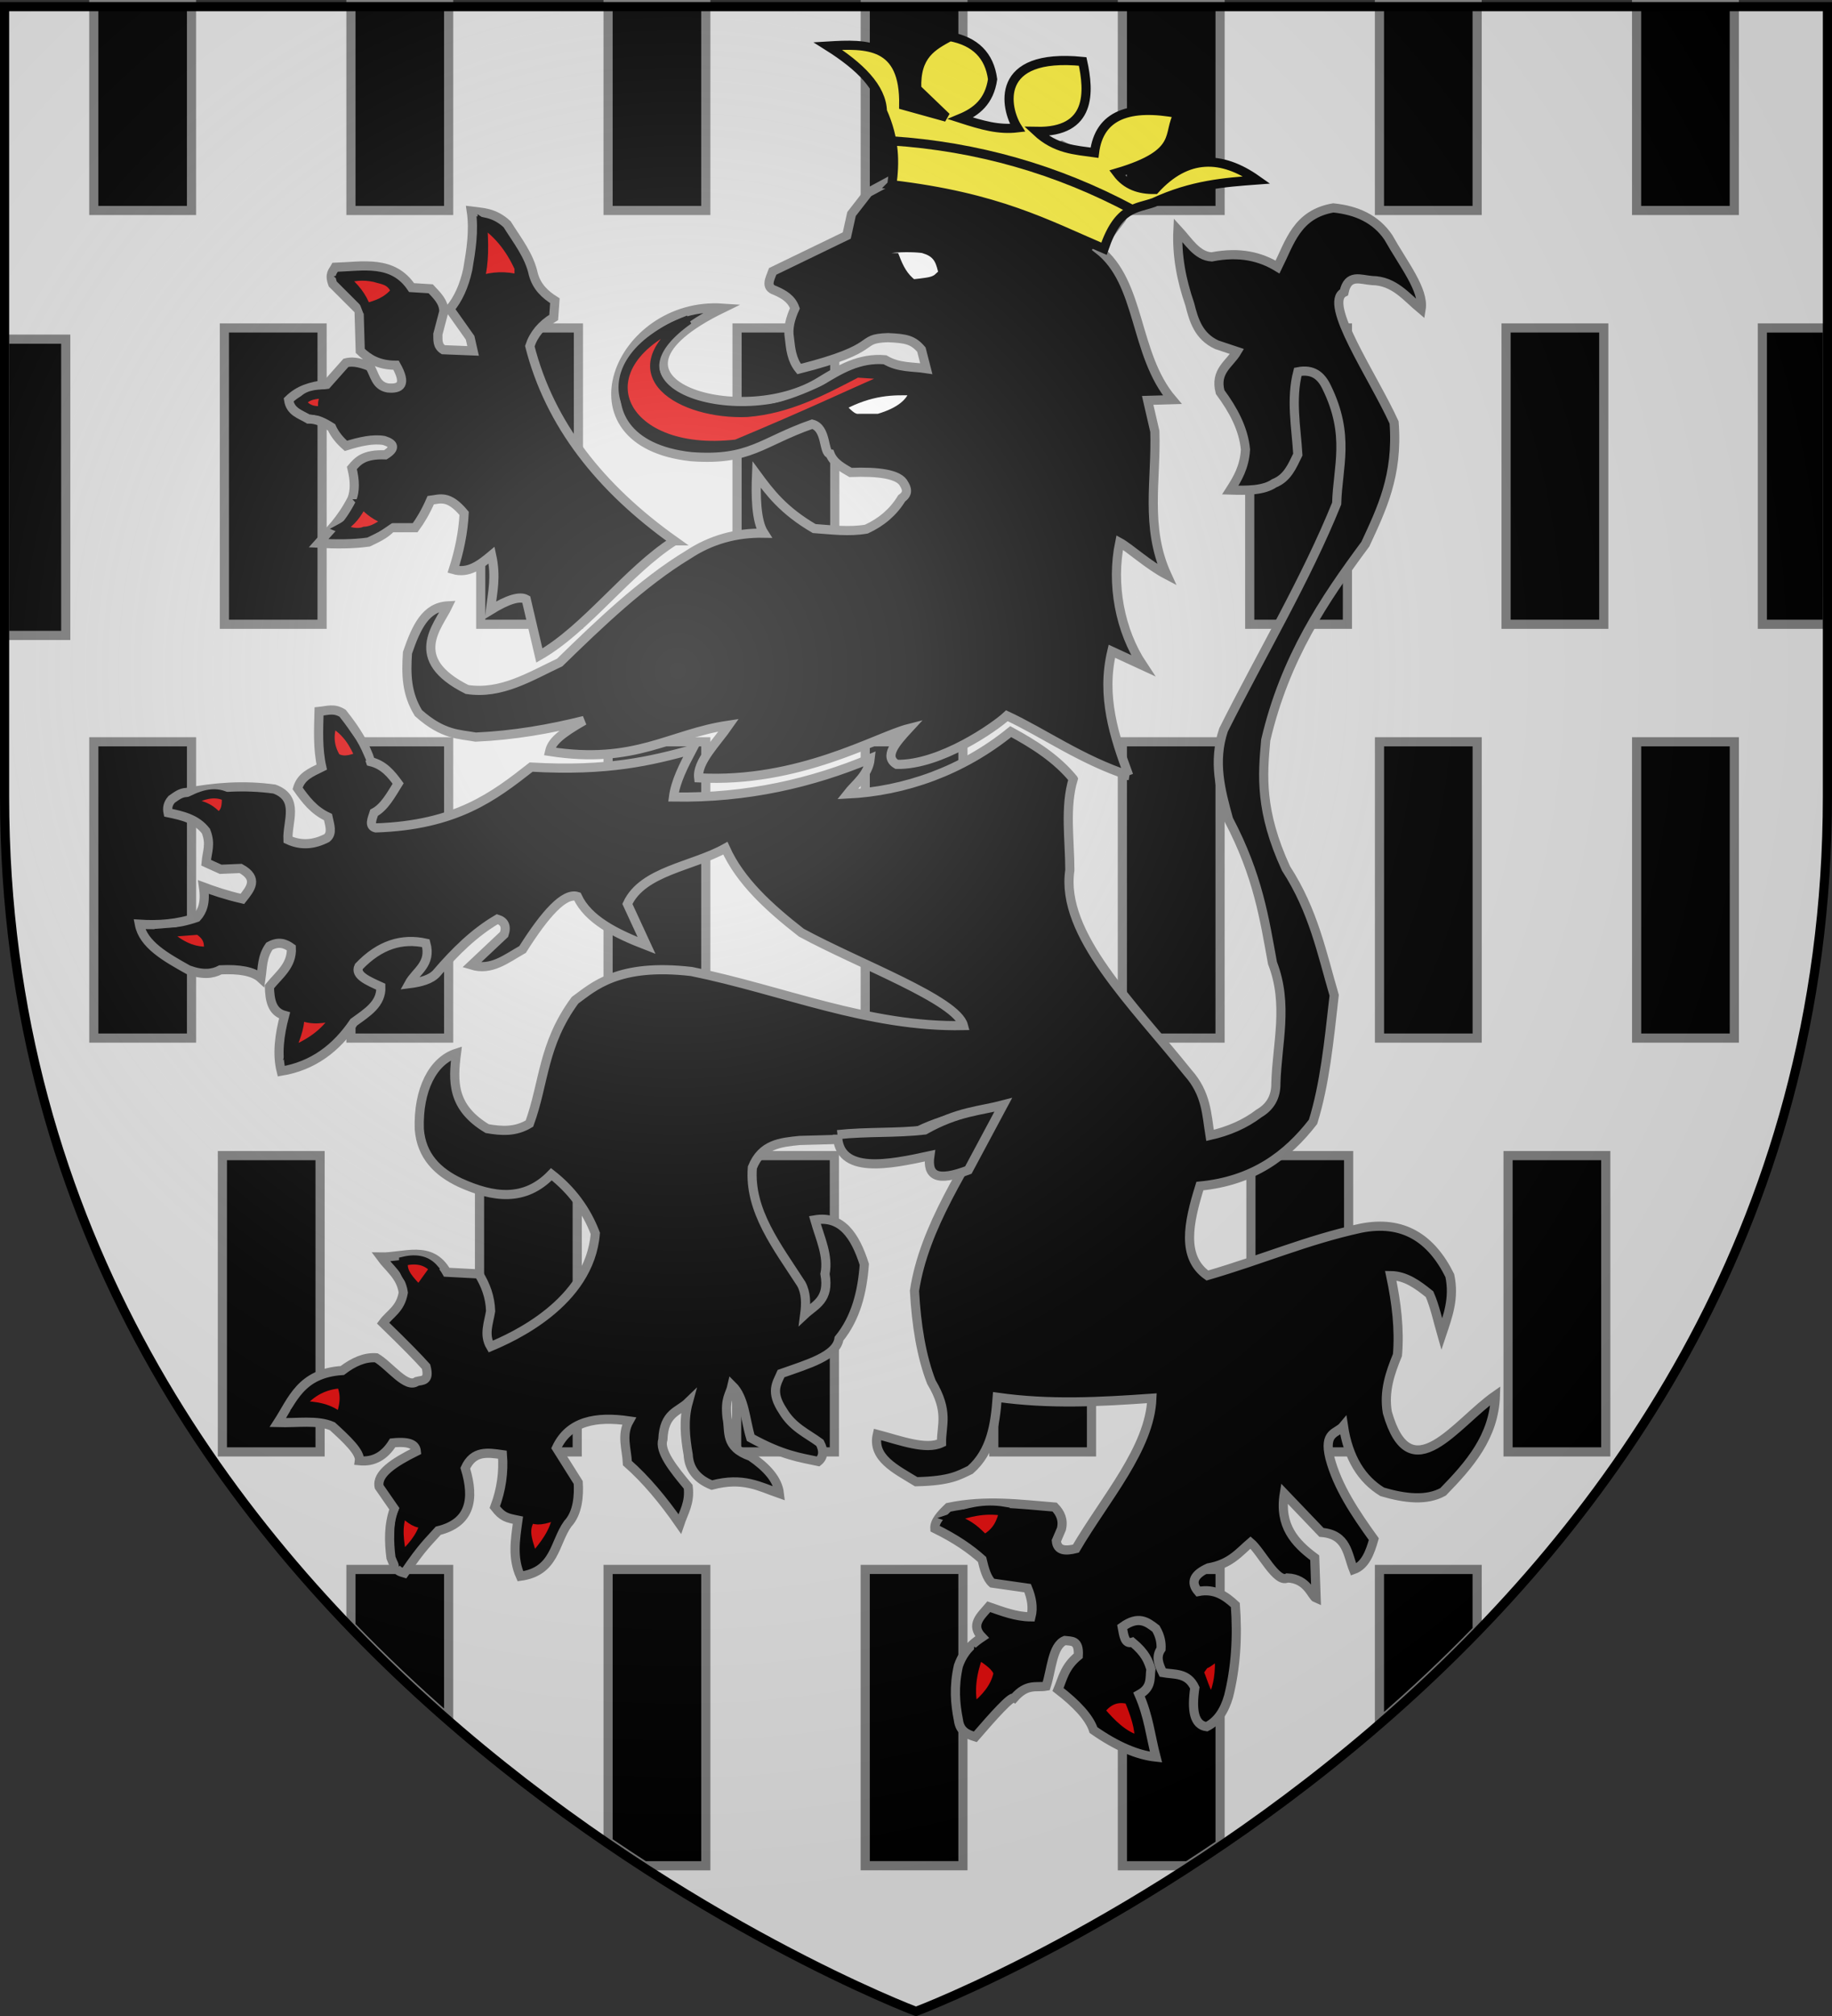 <svg xmlns="http://www.w3.org/2000/svg" xmlns:xlink="http://www.w3.org/1999/xlink" width="600" height="660" version="1.0"><rect width="100%" height="100%" fill="#333333" stroke="none"/><desc>Flag of Canton of Valais (Wallis)</desc><defs><radialGradient xlink:href="#b" id="c" cx="221.445" cy="226.331" r="300" fx="221.445" fy="226.331" gradientTransform="matrix(1.353 0 0 1.349 -77.63 -85.747)" gradientUnits="userSpaceOnUse"/><linearGradient id="b"><stop offset="0" style="stop-color:#fff;stop-opacity:.314"/><stop offset=".19" style="stop-color:#fff;stop-opacity:.251"/><stop offset=".6" style="stop-color:#6b6b6b;stop-opacity:.125"/><stop offset="1" style="stop-color:#000;stop-opacity:.125"/></linearGradient></defs><g style="display:inline"><path d="M300 658.5s298.5-112.32 298.5-397.772V2.176H1.5v258.552C1.5 546.18 300 658.5 300 658.5" style="fill:#e6e6e6;fill-opacity:1;fill-rule:evenodd;stroke:none;stroke-width:1px;stroke-linecap:butt;stroke-linejoin:miter;stroke-opacity:1"/><g style="fill:#000;stroke:gray;stroke-opacity:1"><g style="fill:#000;stroke:gray;stroke-opacity:1"><path d="M32.031 2.188v67.406h32V2.188zM116.25 2.188v67.406h32V2.188zM200.469 2.188v67.406h32V2.188zM284.688 2.188v67.406h32V2.188zM368.906 2.188v67.406h32V2.188zM453.094 2.188v67.406h32V2.188zM537.313 2.188v67.406h32V2.188z" style="fill:#000;fill-opacity:1;stroke:gray;stroke-width:3;stroke-miterlimit:4;stroke-dasharray:none;stroke-opacity:1" transform="translate(-1.313 -.688)"/><g style="fill:#000;stroke:gray;stroke-opacity:1"><path d="M31.123 36.661h32v97h-32zM115.337 36.661h32v97h-32zM199.551 36.661h32v97h-32zM283.765 36.661h32v97h-32zM367.98 36.661h32v97h-32zM452.194 36.661h32v97h-32zM536.408 36.661h32v97h-32z" style="fill:#000;fill-opacity:1;stroke:gray;stroke-width:3;stroke-miterlimit:4;stroke-dasharray:none;stroke-opacity:1" transform="translate(-.397 206.187)"/></g><g style="fill:#000;stroke:gray;stroke-opacity:1"><path d="M71.399 173.967h32v97h-32zM155.613 173.967h32v97h-32zM239.828 173.967h32v97h-32zM324.042 173.967h32v97h-32zM408.256 173.967h32v97h-32zM492.47 173.967h32v97h-32z" style="fill:#000;fill-opacity:1;stroke:gray;stroke-width:3;stroke-miterlimit:4;stroke-dasharray:none;stroke-opacity:1" transform="translate(1.434 204.356)"/></g><path d="M116.25 514.5v18.469c10.494 10.897 21.229 20.993 32 30.375V514.5zM200.469 514.5v89.125c4.022 2.744 8.003 5.348 11.906 7.875h20.094v-97zM284.681 514.485h32v97h-32zM368.906 514.5v97h21.344c3.5-2.266 7.059-4.622 10.656-7.062V514.5zM453.094 514.5v49.938c10.76-9.312 21.499-19.335 32-30.157V514.5zM74.799 108.06h32v97h-32zM158.752 108.06h32v97h-32zM242.705 108.06h32v97h-32zM326.657 108.06h32v97h-32zM410.61 108.06h32v97h-32zM578.5 108.063v97h21.313v-97zM494.563 108.06h32v97h-32zM2.813 111.719v97h20.03v-97z" style="fill:#000;fill-opacity:1;stroke:gray;stroke-width:3;stroke-miterlimit:4;stroke-dasharray:none;stroke-opacity:1" transform="translate(-1.313 -.688)"/></g></g><path d="M369.663 253.877c-4.723-12.768-9.044-25.844-5.522-40.673l10.168 4.693c-7.63-11.458-10.392-26.766-7.593-40.31 3.12 1.69 9.389 7.444 15.415 10.587-7.147-15.643-3.371-31.286-3.911-46.93l-2.347-10.168 8.051-.23c-12.672-14.895-10.081-38.38-24.247-49.276l7.593-9.939c1.657-3.129-.48-6.257-1.565-9.386-3.83-9.027-11.41-11.107-17.99-14.632l-8.604 3.682-10.168 10.168c-18.36-4.256-26.064-3.945-34.415-3.911l-10.169 5.475-5.475 7.04-1.564 7.04-24.247 11.732c-.909 2.475-2.546 5.194.782 6.257 2.708 1.218 5.314 2.572 6.486 5.839-1.489 3.268-2.381 6.536-1.793 9.805.39 3.523.74 7.057 3.162 10.073 27.731-6.99 18.516-9.924 29.102-10.269 6.05.25 8.252.767 10.95 3.91l1.599 6.225c-4.509-.691-9.018-.217-13.526-2.9-8.383-.72-14.777 3.181-21.119 7.04-26.5 16.585-80.44-.377-32.035-23.938-34.155-2.311-53.092 44.004-10.289 48.63 19.314 1.431 23.005-4.86 39.6-10.647 4.859 1.224 3.592 9.416 5.853 9.73 1.17 3.03 4.077 4.519 6.715 6.081 8.877-.35 15.953.478 17.532 3.777 1.523 2.456.613 3.696-.782 4.693-2.723 4.485-6.616 7.8-11.551 10.073-5.704.991-11.409.224-17.113-.181-10.106-5.905-14.527-11.81-18.867-17.714-.283 6.846-.185 15.246 2.394 19.23-9.005-.164-17.318 2.09-24.848 7.088-14.767 8.906-29.323 22.866-42.008 35.245-9.753 4.598-19.205 10.553-30.362 8.833-19.92-9.975-9.457-20.693-6.258-27.376-7.318.401-10.319 6.92-13.249 15.366-.472 7.149-.329 13.32 3.587 19.736 8.144 7.29 13.536 6.885 18.772 7.87 12.648-.574 24.296-2.649 35.474-5.428-7.976 4.567-10.563 7.006-11.274 10.12 28.11 4.368 39.118-5.715 58.663-8.603-4.072 5.864-10.494 12.065-9.845 17.255 32.895 1.793 58.324-13.495 68.784-16.15-4.299 4.66-8.28 9.24-3.911 11.733 14.248.3 32.228-12.306 36.075-15.92 11.912 5.542 24.376 14.48 39.89 19.555z" style="opacity:1;fill:#000;fill-opacity:1;fill-rule:evenodd;stroke:gray;stroke-width:3;stroke-linecap:butt;stroke-linejoin:miter;stroke-miterlimit:4;stroke-dasharray:none;stroke-opacity:1;display:inline"/><path d="M299.45 127.98c-6.87-.234-14.129-.278-24.052 5.085 1.763 1.618 3.634 4.173 5.866 3.91h6.453c7.318-2.146 10.661-5.286 11.733-8.994z" style="opacity:1;fill:#fff;fill-opacity:1;fill-rule:evenodd;stroke:#000;stroke-width:3;stroke-linecap:butt;stroke-linejoin:miter;stroke-miterlimit:4;stroke-dasharray:none;stroke-opacity:1;display:inline"/><path d="m292.41 122.897-11.732-.782c-11.464 5.973-22.527 11.841-35.98 12.905-21.352.932-44.577-12.41-19.163-30.309-36.586 14.24-23.111 45.223 15.643 40.673 25.053-10.488 34.156-14.991 51.232-22.487z" style="opacity:1;fill:#e20909;fill-opacity:1;fill-rule:evenodd;stroke:#000;stroke-width:3;stroke-linecap:butt;stroke-linejoin:miter;stroke-miterlimit:4;stroke-dasharray:none;stroke-opacity:1;display:inline"/><path d="M220.842 177.062c-24.249-17.26-40.795-38.146-47.322-63.747 1.304-3.918 3.911-7.032 7.822-9.386l.391-5.475c-3.203-2.011-5.909-4.52-7.04-8.604-1.332-6.243-5.327-11.155-8.603-16.426-4.316-4.024-8.44-3.856-11.733-4.302.945 6.388-.075 12.776-1.173 19.164-1.18 5.336-3.123 9.655-5.866 12.905l6.648 9.387.978 4.301-9.777-.39c-2.048-1.33-1.701-3.258-1.76-5.085l1.955-7.43c-.015-3.187-2.277-5.25-4.302-7.431l-6.257-.391c-6.154-9.15-15.892-6.949-25.03-6.649-.726 1.36-2.021 2.15-.782 5.476l8.604 8.604.391 13.296c2.694 2.579 5.94 4.697 11.733 4.693 3.561 6.355 1.486 7.824-2.738 7.431-3.983-.724-4.239-4.43-5.866-7.04-4.181-1.65-6.221-1.587-7.822-1.173l-6.257 7.04c-5.465.665-9.136 1.812-12.515 5.084.61 4.012 3.903 4.67 6.453 6.257 2.865-.056 5.275 1.252 7.626 2.738.97 2.253 2.707 4.317 4.693 6.062 4.6-1.442 8.952-2.39 12.515-1.76 3.359 1.068 3.808 2.583.391 4.693-7.03-.256-9.015 2.01-10.95 4.302q1.565 6.256 0 10.168c-3.65 7.095-7.3 10.31-10.95 14.47 5.696.313 11.247.335 16.425-.39 2.622-1.274 5.31-2.417 7.43-4.694h7.822c1.695-2.314 3.39-5.122 5.084-8.995 3.092-.382 5.86-1.814 10.95 4.302-.318 6.412-1.639 12.49-3.52 18.381 4.835 1.419 8.704-1.507 12.516-4.693 1.551 7.139.372 11.777-.392 17.99q8.604-5.28 11.733-3.52l4.302 18.381c15.49-8.875 28.713-27.646 44.193-37.544z" style="opacity:1;fill:#000;fill-opacity:1;fill-rule:evenodd;stroke:gray;stroke-width:3;stroke-linecap:butt;stroke-linejoin:miter;stroke-miterlimit:4;stroke-dasharray:none;stroke-opacity:1;display:inline"/><path d="M157.095 91.805c4.302-1.442 8.604-1.556 12.906-.39v-3.716c-2.939-6.445-6.904-11.35-11.929-14.666.384 6.435.683 12.849-.977 18.772zM129.523 95.325c-2.849 3.549-6.225 4.461-9.581 5.475-1.358-3.72-3.792-6.903-7.235-9.581 2.961-.674 5.987-1.253 9.972-.391 2.509.818 5.316.737 6.844 4.497zM106.84 128.959c-1.216 2.042-1.767 3.951-.39 5.475-2.543.073-5.085.41-7.627-2.542 1.382-2.592 4.58-2.913 8.017-2.933zM118.768 164.938c2.043 2.29 4.61 4.227 8.213 5.476-2.39 1.627-4.732 3.403-7.626 3.52-2.3.9-5.003.191-7.822-.978 3.753-2.003 5.525-4.995 7.235-8.018z" style="opacity:1;fill:#e20909;fill-opacity:1;fill-rule:evenodd;stroke:#000;stroke-width:3;stroke-linecap:butt;stroke-linejoin:miter;stroke-miterlimit:4;stroke-dasharray:none;stroke-opacity:1;display:inline"/><path d="M351.492 255.005c-5.558-6.74-12.842-11.324-20.464-15.486-15.806 12.813-34.63 19.508-53.52 20.43 2.582-3.317 6.92-6.247 7.487-11.58-18.934 7.91-40.278 12.98-64.42 12.558.682-5.162 3.362-10.324 6.084-15.486-13.513 3.66-27.446 7.139-52.705 5.693-12.187 9.535-24.439 19.031-50.883 19.91-2.34-.58-1.215-2.895-.553-4.977 3.34-1.756 5.534-5.805 7.872-9.564-2.284-3.106-4.682-6.097-9.012-7.157-1.636-5.281-4.933-10.562-9.173-15.844-2.83-1.755-4.879-.864-7.71-.586-.153 6.073-.477 12.145.878 18.218-3.711 1.824-6.763 3.082-7.905 6.96 2.604 3.67 5.306 7.267 9.955 9.403.544 2.559 1.556 5.304-.391 6.866-4.24 2.19-8.48 2.534-12.72.553-.286-5.95 3.9-13.48-4.426-16.592-10.179-1.41-19.619-.6-28.76 1.106-2.006.045-3.432 1.25-4.939 2.295-1.258 1.447-1.445 2.895-1.144 4.342 4.647.974 9.277 1.985 12.396 6.017 1.691 4.306.41 6.55.062 10.346l4.764 2.163 6.56-.274c6.007 3.318 3.178 6.636.553 9.955-5.534-1.29-9.243-2.581-12.72-3.872.765 5.123-.386 7.945-2.213 9.956-6.268 2.194-12.537 2.617-18.805 2.212 1.272 6.676 8.661 10.802 16.04 14.933 4.66 1.736 7.928 1.385 10.508 0 6.139-.302 10.782.463 13.274 2.766.516-3.503.307-7.006 2.765-10.509 3.013-1.665 5.212-.886 7.19.553.309 5.786-4.11 8.87-7.19 12.721.162 4.257.71 8.225 4.978 9.402-1.741 6.542-2.484 12.75-1.106 18.252 10.435-1.724 18.035-7.544 23.782-16.04 4.285-3.13 9.089-5.97 8.85-11.614-4.144-1.895-8.612-3.73-7.19-6.637 6.798-7.11 14.088-9.348 21.927-7.615 1.928 6.94-3.277 9.123-5.53 13.274 3.903-.482 7.217-1.407 9.044-3.447 5.984-6.987 12.37-13.304 19.91-17.698 2.225.668 3.116 2.225 2.213 4.978l-10.67 10.05c6.465 1.975 11.266-2.026 16.72-5.106 7.376-11.707 13.674-18.666 17.928-17.341 3.483 7.54 12.481 12.112 22.676 16.04l-6.28-13.599c4.996-10.832 21.316-12.226 32.08-18.251 4.838 10.79 14.372 19.444 24.888 27.654 18.845 10.267 50.89 22 53.095 30.419-31.08.63-59.389-11.682-89.045-17.699-24.131-2.798-32.132 5.033-38.163 9.403-10.628 14.4-10.038 26.93-14.933 40.374-4.609 2.805-9.218 2.456-13.827 1.66-11.708-7.013-11.241-15.622-10.084-24.693-7.694 2.475-12.604 11.925-12.167 24.888.698 8.734 5.944 13.97 13.402 17.503 10.817 4.896 21.122 6.333 29.866-2.765 6.61 5.155 11.42 11.595 14.38 19.357-1.816 22.92-27.5 34.205-34.29 37.057-2.304-3.872-.612-7.743 0-11.615-.144-4.63-1.647-8.58-3.872-12.168l-10.509-.553c-5.204-9.204-13.981-4.833-21.57-4.977 2.641 3.627 6.577 6.155 7.352 11.648-.94 5.44-4.308 6.831-6.637 9.955 7.668 7.434 11.614 11.518 14.09 14.28 1.303 4.955-1.344 4.375-3.028 4.849-3.401 2.536-8.848-5.154-13.274-7.743-3.71-.281-7.419 1.317-11.129 4.162-13.671.892-16.355 9.72-21.111 17.05 6.429.2 12.904-.963 17.86 1.201 4.702 4.29 9.251 8.533 8.85 11.29 4.716.488 8.267-1.65 10.899-5.854 5.91-.591 7.534.765 7.743 2.765-7.38 3.664-13.061 7.434-12.168 11.615l4.978 7.19c-1.913 5.347-1.78 10.693-1.106 16.04 1.838 4.925 3.085 4.537 4.424 4.977 5.988-8.827 7.99-10.347 11.062-13.827 10.355-2.549 12.027-10.108 8.85-20.464 2.683-5.933 7.452-5.09 12.167-4.424.45 5.726-.346 11.452-2.503 17.179 2.586 3.354 3.95 3.503 7.576 4.257-.907 6.49-1.855 12.372.815 18.352 11.413-1.548 11.057-10.942 15.486-17.146 3.394-3.595 3.704-9.42 3.447-13.536l-7.123-11.319c4.123-8.803 12.904-10.44 23.783-8.849-2.622 4.61-.757 9.218-.553 13.827 5.99 5.264 11.677 12.041 17.145 19.91 1.268-3.796 3.416-6.932 2.766-12.167-4.903-5.874-9.528-11.656-8.297-15.486.374-8.84 5.069-9.036 8.297-12.168-1.576 5.715-1.005 11.43 0 17.146.25 4.613 2.8 7.95 7.743 9.955 10.321-2.762 15.764.574 22.123 2.765-.535-4.633-4.186-8.574-9.403-12.167-8.761-3.082-6.727-8.187-7.743-12.721-.693-6.412.955-7.359 1.66-10.509 4.131 4.033 4.272 11.257 6.083 17.146 10.606 5.813 16.021 6.434 22.124 7.743 1.823-1.482 1.856-3.56.553-6.084-4.212-3.114-8.909-5.014-12.168-10.508-4.112-6.199-1.957-8.978-.553-12.168 8.837-3.126 18.176-5.778 18.967-11.42 5.553-6.833 7.63-15.317 8.296-24.335-3.012-9.419-7.486-16.045-16.202-14.575 1.662 5.9 4.55 11.799 3.319 17.698 1.545 8.558-3.272 10.118-6.637 13.274.464-3.526.499-6.946-1.106-9.955-7.845-12.166-17.186-23.999-16.04-38.163 3.108-7.744 9.333-8.214 15.487-8.849l34.81-.978c10.919-6.434 20.464-7.376 30.42-9.955-10.94 19.836-24.494 39.345-27.621 60.157.614 11.43 2.311 21.562 5.53 29.866 5.828 9.785 3.243 13.96 3.32 19.911-5.142 2.434-13.412-.764-21.018-2.765-1.787 7.644 5.964 11.36 12.721 15.486 11.215-.228 14.025-2.136 17.699-3.872 6.825-5.99 8.192-14.708 8.849-23.782 17.145 2.43 33.509 1.53 50.654.324-.638 16.408-15.267 32.816-24.889 49.224-3.396.835-6.116.768-6.407-2.536l1.659-3.872c.72-2.98-.334-5.25-2.212-7.19-11.335-.908-22.48-2.478-34.81.1-2.416 2.31-4.577 4.619-4.425 6.928 6.88 3.373 11.693 6.745 15.452 10.117.747 3.12 1.549 6.158 3.319 7.744l11.614 1.659c1.277 3.134 1.908 6.268 1.106 9.402-4.965-.037-9.363-1.775-13.827-3.318-2.562 3.037-6.15 5.917-2.212 9.955-5.17 3.458-6.684 6.459-7.743 9.402-1.543 6.826-1.043 12.425 0 17.699.494 3.868 2.999 4.72 5.53 5.53 6.189-7.161 11.682-13.28 12.722-12.72 4.297-4.866 7.164-3.296 10.508-3.872 1.758-5.41 1.99-13.26 6.084-14.933 2.17.268 4.752-.286 4.425 4.978-4.491 3.687-5.077 7.374-6.637 11.062 6.038 4.665 10.263 9.129 11.614 13.273 7.62 5.347 14.408 8.196 20.464 8.85-1.781-6.8-2.359-13.2-5.53-20.464 4.351-2.383 3.412-5.427 3.871-8.296-.818-2.605-1.697-5.226-6.084-8.85-2.524.823-2.805-2.281-3.318-4.977 5.393-3.91 8.21-1.636 11.061.553 1.44 2.507 1.778 4.648 1.66 6.637-1.8 2.58-.72 5.162.553 7.743 3.822.7 8.148-.111 10.508 4.977-1.076 7.317-.258 12.171 3.872 12.721 3.473-1.703 5.802-5.124 7.19-9.955 2.356-9.416 2.984-19.408 2.212-29.866-3.269-3.05-6.839-5.497-12.168-4.425-2.686-3.123-1.294-5.663 3.319-7.743 7.234-1.265 10.033-5.065 13.827-8.296 3.502 2.95 8.57 13.456 12.072 11.587 6.634.274 7.986 6.063 9.403 6.637l-.458-13.247c-6.507-4.813-11.7-10.53-9.956-21.017l12.168 12.721c8.394.67 8.494 7.082 10.508 12.168 3.838-1.368 5.367-5.507 6.637-9.955-6.093-8.478-11.877-17.045-14.38-26.548-2.144-8.73 2.308-7.934 4.425-10.509 1.563 10.403 5.944 17.424 12.72 21.57 7.522 2.21 14.467 2.98 19.911 0 8.64-8.863 16.702-18.052 17.146-31.525-12.875 8.981-27.848 31.89-35.397 5.53-1.174-6.919.9-12.91 3.318-18.804.716-8.374-.328-17.1-2.212-25.995 4.896.061 8.85 2.947 12.72 6.084 1.744 3.961 2.727 8.682 4 13.112 1.98-5.927 4.196-11.752 2.638-19.196-6.09-12.279-15.407-18.318-29.313-15.486-17.726 3.888-32.132 10.248-50.101 15.453-8.483-5.99-6.246-17.146-2.442-29.28 17.387-1.675 28.497-9.995 37.056-21.017 3.844-12.393 5.17-25.925 6.928-41.447-4.054-13.838-6.793-27.676-15.777-41.514-8.625-18.737-7.694-30.433-6.637-42.034 6.31-26.932 19.137-45.95 32.632-64.157 5.224-11.345 10.762-22.4 9.402-39.822-6.868-15.126-23.46-39.104-16.397-42.62 1.317-6.202 5.4-4.112 9.207-3.839 7.247.093 11.233 5.404 16.04 9.403 1.043-6.295-5.804-14.769-10.738-23.554-4.065-5.985-10.31-8.855-18.023-9.631-11.946 2.056-14.249 11.344-18.251 19.358-5.591-3.39-12.34-5.127-21.57-3.319-4.84-.259-7.678-5.192-11.062-8.849-.406 8.395 1.154 16.461 3.872 24.335 1.34 5.32 2.908 10.512 8.849 13.274l6.637 2.213c-2.388 4.061-7.367 6.396-5.53 13.274 4.292 5.831 7.633 11.935 8.295 18.804-.33 5.754-2.602 9.566-4.977 13.274 5.522.175 10.905.174 14.38-2.212 4.35-1.72 5.908-5.671 7.743-9.403-.547-9.033-2.342-18.067 0-27.1 4.89-.976 7.63 1.276 9.402 4.977 7.815 15.878 3.637 26.112 3.319 38.163-9.968 24.704-24.678 49.408-37.057 74.112-3.509 10.448-.942 19.884 1.66 29.313 9.708 18.48 11.73 32.567 14.38 47.012 5.255 13.497 1.494 26.242 1.106 39.268.073 4.688-1.956 7.874-5.531 9.956-4.542 3.469-9.933 5.807-16.04 7.19-1.103-6.821-1.124-13.643-7.19-20.464-18.008-22.48-41.875-45.367-38.715-66.37-.036-10.09-1.69-20.72 1.106-29.866z" style="opacity:1;fill:#000;fill-opacity:1;fill-rule:evenodd;stroke:gray;stroke-width:3;stroke-linecap:butt;stroke-linejoin:miter;stroke-miterlimit:4;stroke-dasharray:none;stroke-opacity:1;display:inline"/><path d="M108.968 236.754c-1.353 3.78-1.226 7.559 1.106 11.338 3.148 1.61 5.265.124 7.743-.277-1.847-4.238-4.09-8.279-8.85-11.061zM61.403 262.749c4.24-2.284 8.48-4.018 12.72-1.936.093 2.72.036 5.364-2.765 6.637-2.848-3.45-6.384-4.145-9.955-4.701zM54.213 305.336c3.885 3.388 8.036 6.332 14.103 6.083.025-2.304.237-4.609-3.318-6.913zM98.183 332.436c.113 4.528-1.81 8.037-3.042 11.892 5.826-2.55 11.294-5.696 14.933-11.892-3.964 1.144-7.928 1.777-11.891 0zM132.197 412.91c-.828 3.63 2.243 6.483 4.978 9.402l4.977-6.914c-2.237-2.631-5.506-3.544-9.955-2.489zM111.733 453.007c-5.21.32-9.815 2.45-13.55 7.19 5.446-.071 10.037.997 13.273 3.872 1.122-3.43 2.052-6.908.277-11.062zM131.92 495.041c-2.06 4.886-1.075 9.771-.276 14.657 2.924-3.034 5.97-5.887 7.466-11.062-2.396.488-4.793-1.147-7.19-3.595zM173.954 496.977c1.501.988 4.126.852 8.573-1.106-.787 5.736-4.342 10.089-8.02 14.38-.793-4.425-3.778-8.85-.553-13.274zM328.816 494.765c-6.652-1.138-11.94.455-17.145 2.212 6.773 2.305 8.185 4.61 10.785 6.914 4.539-2.559 5.413-5.85 6.36-9.126zM320.52 541.776c-2.297 6.157-3.047 12.003-1.66 17.422 3.902-3.165 7.052-6.706 8.02-11.338-.364-2.028-3.072-4.056-6.36-6.084zM360.342 560.028c2.421-3.336 5.506-4.683 9.402-3.595 1.936 4.701 3.567 9.301 3.318 13.274-5.157-1.392-9.016-5.38-12.72-9.679zM392.697 547.307l1.734-2.467c.986.004 3.096-2.238 4.903-2.787.292 5.295-.295 10.005-2.213 13.827-1.475.531-2.95-5.072-4.424-8.573z" style="opacity:1;fill:#e20909;fill-opacity:1;fill-rule:evenodd;stroke:#000;stroke-width:3;stroke-linecap:butt;stroke-linejoin:miter;stroke-miterlimit:4;stroke-dasharray:none;stroke-opacity:1;display:inline"/><path d="M285.676 83.828c1.913-3.778 17.561-2.77 17.422-2.213 4.61 1.512 4.96 4.727 5.807 7.744l.553 3.595-1.935-2.213c-1.66 1.567-3.93 1.608-6.084 1.936l-2.489.277c-3.053-2.22-4.557-5.324-5.807-8.573-3.275.012-5.152-.325-7.467-.553z" style="opacity:1;fill:#fff;fill-opacity:1;fill-rule:evenodd;stroke:#000;stroke-width:3;stroke-linecap:butt;stroke-linejoin:miter;stroke-miterlimit:4;stroke-dasharray:none;stroke-opacity:1;display:inline"/><g style="opacity:1;fill:#fcef3c;fill-opacity:1;stroke:#000;stroke-width:2.579;stroke-miterlimit:4;stroke-dasharray:none;stroke-opacity:1;display:inline"><path d="M262.94 73.342c29.829 3.527 43.504 11.092 59.73 18.02 4.041-11.899 9.128-11.252 14.014-13.014 10.837-5.014 19.93-5.667 29.03-6.34-9.9-6.992-19.683-7.214-28.696 2.67-4.38.083-8.076-1.201-10.678-4.672 18.84-5.562 13.852-11.123 17.351-16.684-13.763-2.615-22.376.288-23.691 11.011-5.45-.768-10.9-.96-16.35-6.006 15.673.329 14.86-11.256 13.013-19.687-25.1-2.506-21.85 13.189-18.352 18.686-5.28.62-9.87-.692-16.017-2.67 4.456-1.854 8.089-4.738 9.01-11.011q-1.336-10.01-12.013-12.013c-4.807 2.637-9.735 5.113-9.343 14.682l8.342 8.009-12.013-3.337c.336-17.603-10.375-17.361-21.355-16.684 9.084 5.72 15.142 11.744 15.35 18.352 3.556 7.963 3.518 14.488 2.669 20.688z" style="fill:#fcef3c;fill-opacity:1;fill-rule:evenodd;stroke:#000;stroke-width:2.579;stroke-linecap:butt;stroke-linejoin:miter;stroke-miterlimit:4;stroke-dasharray:none;stroke-opacity:1" transform="matrix(1.163 0 0 1.163 -13.7 -24.819)"/><path d="M262.94 60.996c23.905 1.59 46.503 7.975 67.738 19.354" style="fill:#fcef3c;fill-opacity:1;fill-rule:evenodd;stroke:#000;stroke-width:2.579;stroke-linecap:butt;stroke-linejoin:miter;stroke-miterlimit:4;stroke-dasharray:none;stroke-opacity:1" transform="matrix(1.163 0 0 1.163 -13.7 -24.819)"/></g><path d="M274.276 371.458c.16 13.252 17.053 9.77 30.259 6.893-.978 6.8 2.492 8.556 12.608 4.707l11.43-21.35c-7.696 2.043-14.701 2.044-25.72 8.237-9.524 1.093-18.62.462-28.577 1.513z" style="opacity:1;fill:#000;fill-opacity:1;fill-rule:evenodd;stroke:gray;stroke-width:3;stroke-linecap:butt;stroke-linejoin:miter;stroke-miterlimit:4;stroke-dasharray:none;stroke-opacity:1;display:inline"/></g><path d="M300 658.5s298.5-112.32 298.5-397.772V2.176H1.5v258.552C1.5 546.18 300 658.5 300 658.5" style="opacity:1;fill:url(#c);fill-opacity:1;fill-rule:evenodd;stroke:none;stroke-width:1px;stroke-linecap:butt;stroke-linejoin:miter;stroke-opacity:1"/><path d="M300 658.5S1.5 546.18 1.5 260.728V2.176h597v258.552C598.5 546.18 300 658.5 300 658.5z" style="opacity:1;fill:none;fill-opacity:1;fill-rule:evenodd;stroke:#000;stroke-width:3;stroke-linecap:butt;stroke-linejoin:miter;stroke-miterlimit:4;stroke-dasharray:none;stroke-opacity:1"/></svg>